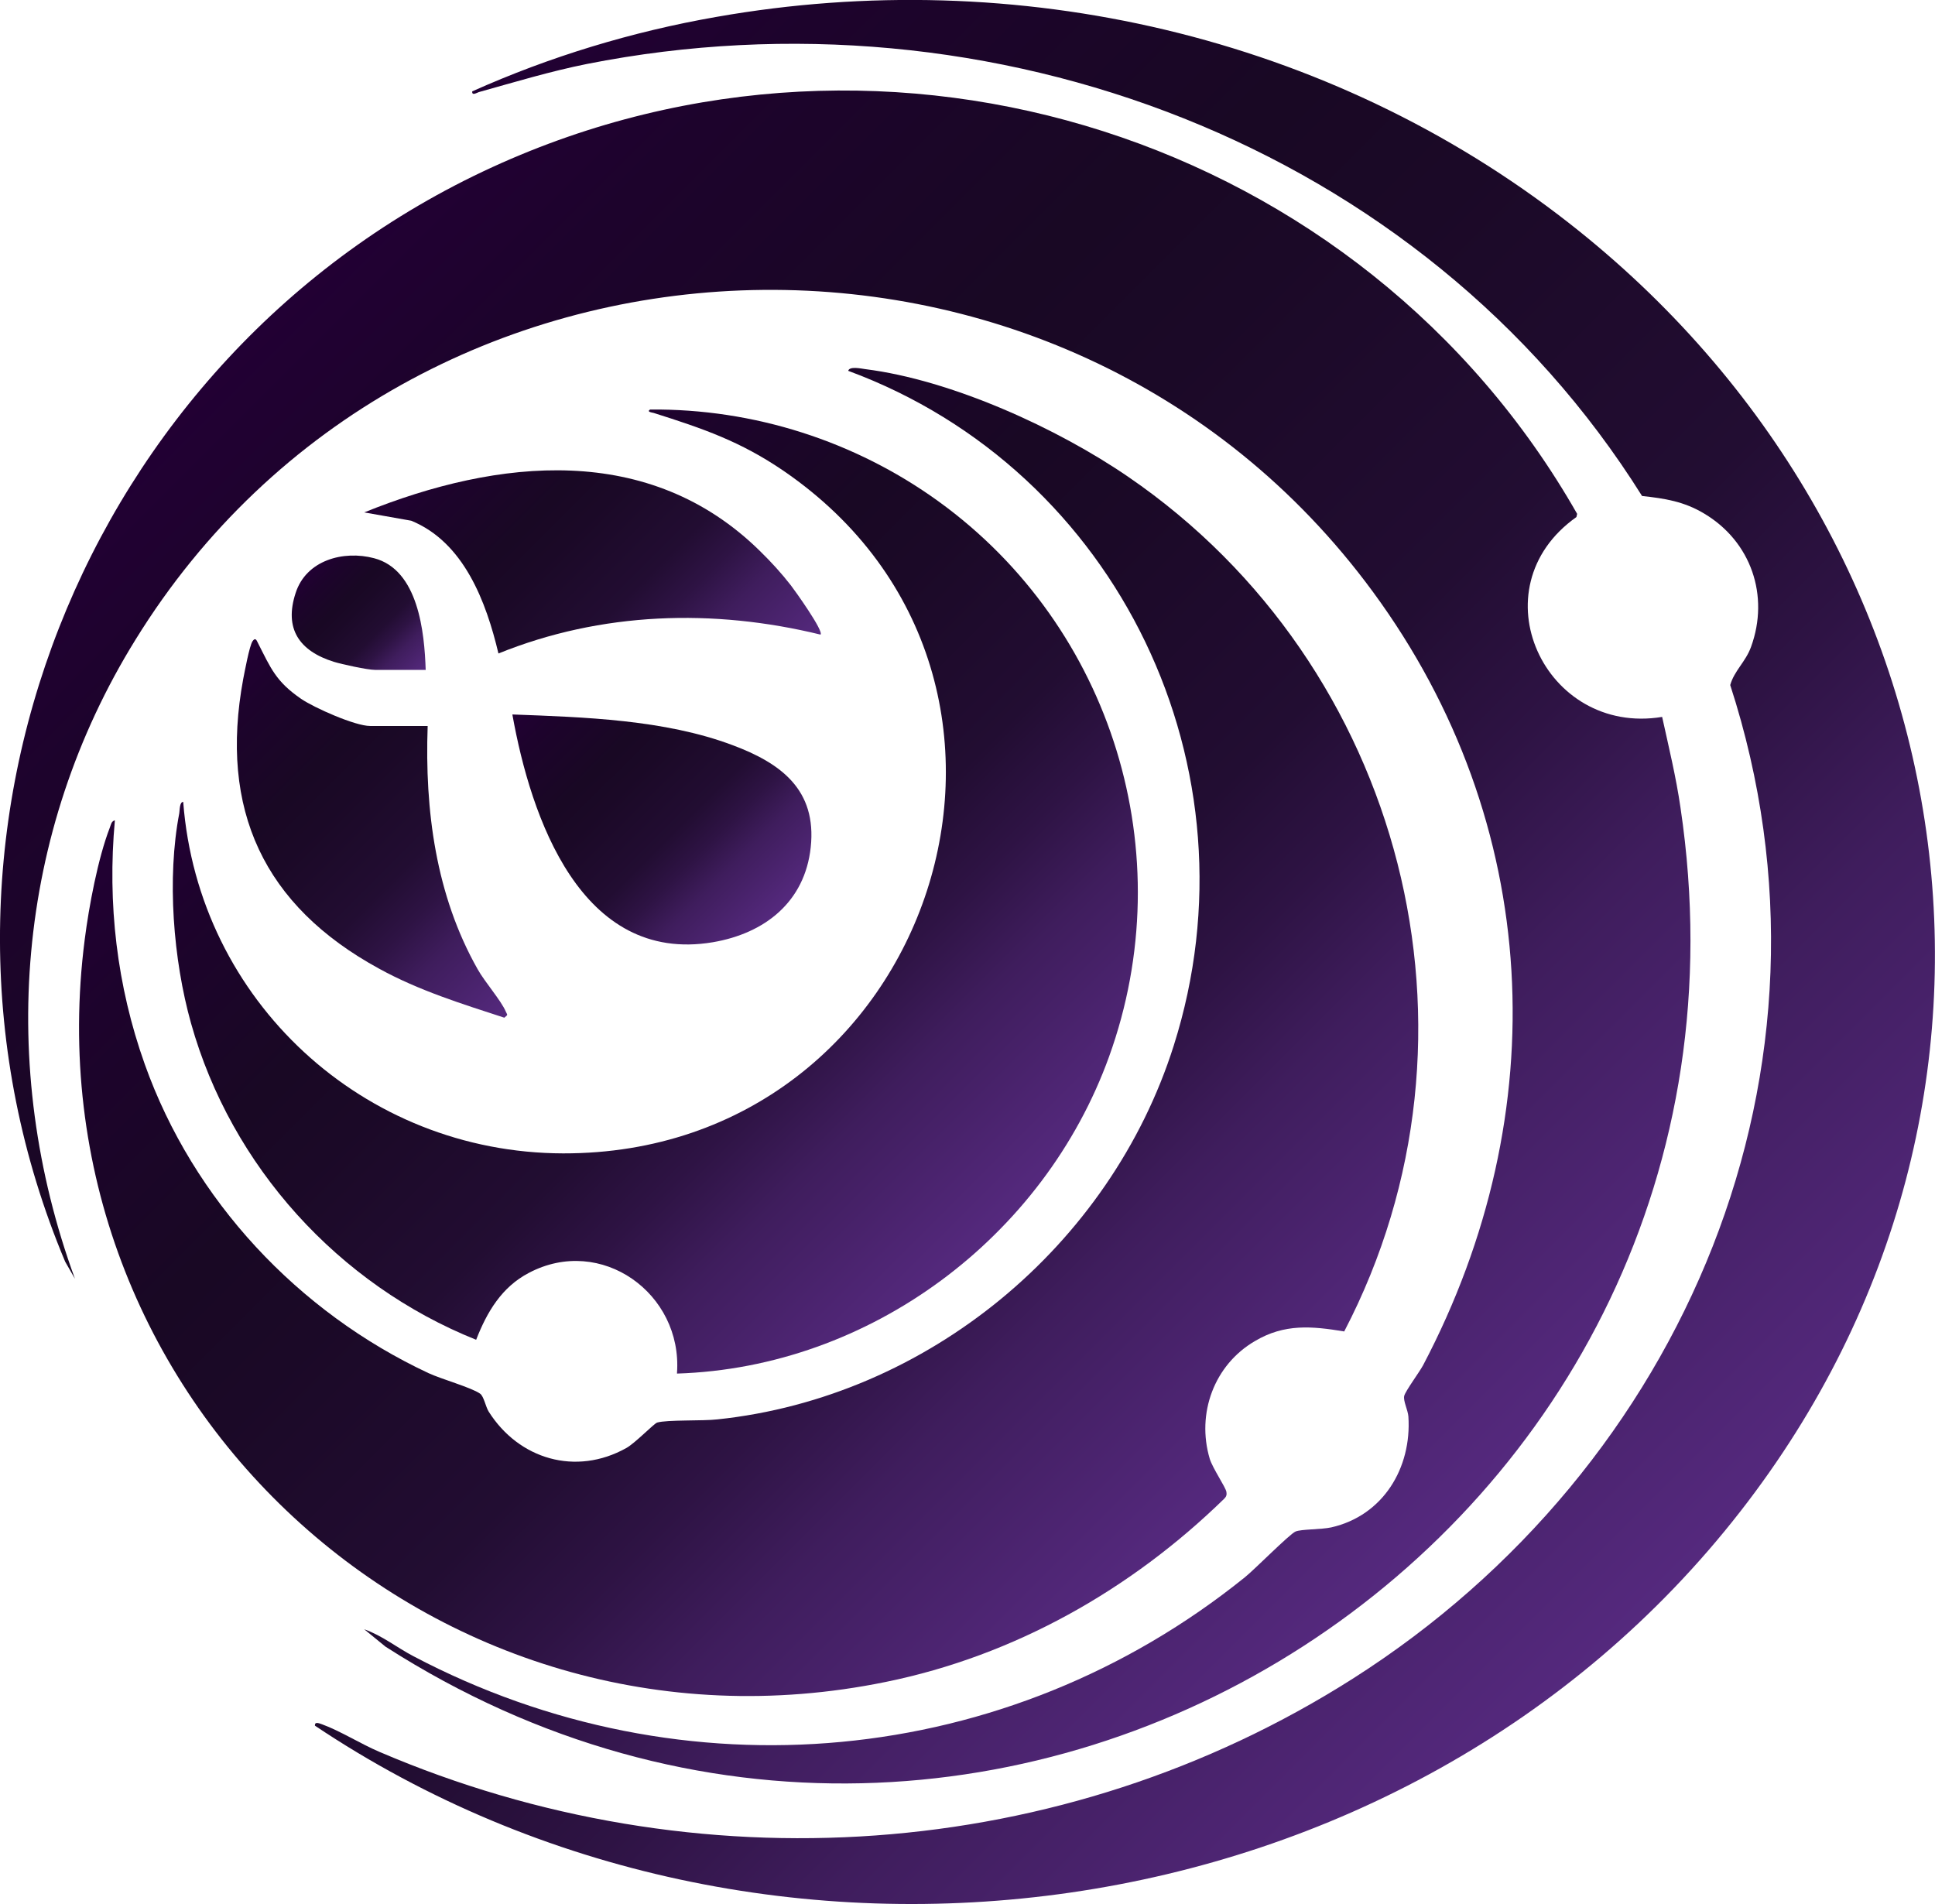 <?xml version="1.0" encoding="UTF-8"?>
<svg id="Layer_2" xmlns="http://www.w3.org/2000/svg" version="1.1" xmlns:xlink="http://www.w3.org/1999/xlink" viewBox="0 0 790 777.4">
  <!-- Generator: Adobe Illustrator 29.6.1, SVG Export Plug-In . SVG Version: 2.1.1 Build 9)  -->
  <defs>
    <style>
      .st0 {
        fill: url(#linear-gradient2);
      }

      .st1 {
        fill: url(#linear-gradient1);
      }

      .st2 {
        fill: url(#linear-gradient7);
      }

      .st3 {
        fill: url(#linear-gradient4);
      }

      .st4 {
        fill: url(#linear-gradient5);
      }

      .st5 {
        fill: url(#linear-gradient3);
      }

      .st6 {
        fill: url(#linear-gradient6);
      }

      .st7 {
        fill: url(#linear-gradient);
      }
    </style>
    <linearGradient id="linear-gradient" x1="591.4" y1="624" x2="103.3" y2="135.9" gradientUnits="userSpaceOnUse">
      <stop offset="0" stop-color="#5e2e8c"/>
      <stop offset="0" stop-color="#55297e"/>
      <stop offset=".2" stop-color="#3f1d5d"/>
      <stop offset=".3" stop-color="#2e1344"/>
      <stop offset=".4" stop-color="#220d32"/>
      <stop offset=".6" stop-color="#1b0927"/>
      <stop offset=".7" stop-color="#190824"/>
      <stop offset=".9" stop-color="#1d032c"/>
      <stop offset="1" stop-color="#220034"/>
    </linearGradient>
    <linearGradient id="linear-gradient1" x1="499.2" y1="612.9" x2="133.8" y2="247.5" xlink:href="#linear-gradient"/>
    <linearGradient id="linear-gradient2" x1="660.5" y1="671.6" x2="109.6" y2="120.6" xlink:href="#linear-gradient"/>
    <linearGradient id="linear-gradient3" x1="406.8" y1="503.2" x2="152.6" y2="249" xlink:href="#linear-gradient"/>
    <linearGradient id="linear-gradient4" x1="314.6" y1="375.8" x2="219.9" y2="281" xlink:href="#linear-gradient"/>
    <linearGradient id="linear-gradient5" x1="218.1" y1="403.5" x2="89.8" y2="275.2" xlink:href="#linear-gradient"/>
    <linearGradient id="linear-gradient6" x1="302.5" y1="291.5" x2="184.4" y2="173.4" xlink:href="#linear-gradient"/>
    <linearGradient id="linear-gradient7" x1="170.9" y1="276.2" x2="127" y2="232.3" xlink:href="#linear-gradient"/>
  </defs>
  <g id="Layer_1-2">
    <g>
      <path class="st7" d="M678.6,292.7c2.7,12.3,5.7,24.6,7.5,37.1,44,295.6-278.4,503-528.7,342.5l-8.7-7.1c7.2,2.5,13.4,7.5,20.1,11,110.3,58.1,242.5,45.9,339.4-32.2,4-3.2,18.2-17.6,20.7-18.7,2.2-1,10.5-.8,14.6-1.7,21.2-4.8,32.9-24.3,31.5-45.3-.2-2.6-2.2-6.4-1.7-8.4s6.2-9.7,7.7-12.5c54.2-102.9,48.8-221.5-20.5-315.8-126.5-172.2-392.9-162.4-505.2,19.6C6.5,340-1.2,435.2,30.6,522.1l-4-7c-71.9-171,7.1-370.2,174.5-446.9,161.9-74.2,355.3-12,442.8,141.6l-.3,1.3c-41.1,29.1-13,89.5,35,81.6h0Z"/>
      <path class="st1" d="M46.9,334.9c-3.1,34,.8,67.6,12.2,99.6,19.8,55.6,62.6,101.2,115.8,126.1,5.1,2.4,17.6,5.9,21.1,8.4,1.5,1,2.3,5.4,3.5,7.3,12.3,19.5,35.6,26.4,56.2,14.9,3.6-2,11.3-10,12.6-10.4,4.1-1.2,18.7-.6,24.6-1.3,85.7-9,160.4-70.8,186.3-152.6,35.8-112.8-22.4-234.7-132.9-275.5.5-2,5.4-.9,6.9-.7,35.2,4.4,78.5,24.1,107.6,44.1,112,76.8,151.3,227.4,88,348.8-13.3-2.2-24.4-3.2-36.4,3.9-16.7,9.7-24,29.6-18.5,48.1,1.2,3.9,6.5,11.6,6.8,13.5.2,1.1,0,1.9-.8,2.7-38.1,37.2-85.7,64.2-138.3,74.9C177.1,724.5,10.5,570.7,34.6,383.5c1.7-13.4,5.4-33.1,10.2-45.5.5-1.2.6-2.8,2.2-3.1h0Z"/>
      <path class="st0" d="M128.6,704.5c-.2-1.8,2-.8,2.9-.5,7.2,2.6,15.8,8,23.3,11.2,129.2,55.4,278.8,45.7,397.6-29.9,135.5-86.2,204.8-249.2,154-405.6,1.6-5.8,6.3-9.5,8.5-15.6,7.6-20.9,0-43-19.1-54.4-8.3-5-16.2-6.2-25.4-7.2C580.5,59,404.5-6.5,239.7,26.1c-15,3-29.5,7.4-44.2,11.5-.9.3-2.9,1.6-2.7-.3,31.7-14.2,65.3-24.4,99.7-30.4,122.6-21.6,250.2,7.6,348.1,84.2,164.9,129,200.7,358.1,70,525.9-136.7,175.6-398.6,210.4-582.1,87.5h0Z"/>
      <path class="st5" d="M276.4,560.5c2.3-32.4-31-56.4-60.5-40.8-11.1,5.8-17.1,16-21.5,27.3-56.2-22.5-100-70.8-116.4-129.2-7.3-26-9.9-59.3-4.8-85.8.2-1.3.1-4.6,1.6-4.6,6.2,81.2,73.6,143.3,155.1,143.5,151.3.3,214.7-193.1,90.1-278.6-17.7-12.1-32.9-17.3-53.1-23.7-.7-.2-3-.4-1.5-1.4,42.3-.4,83.8,12.9,117.9,37.6,70.8,51.3,99.4,143.8,69.5,226.6-26.6,73.7-97.5,126.9-176.4,129.4h0Z"/>
      <path class="st3" d="M209.2,291.7c29.3,1.1,62.1,2.1,89.8,12.5,19.9,7.4,34.5,18.3,32,41.7-2.4,22.4-18.8,35.2-40,38.8-53.8,9-74.3-51-81.8-92.9h0Z"/>
      <path class="st4" d="M174.6,296.5c-1.2,34.3,3.3,69,20.4,99.2,2.9,5.2,9.6,12.8,11.5,17.3.6,1.5,1.1,1.1-.6,2.5-17.5-5.7-34.9-11.1-51.1-20-47.1-25.7-65.4-64.9-55.5-118.3.6-3,2.5-13.4,3.8-15.4,1.1-1.6,1.6-.6,2.2.7,5.3,10.4,7.3,15.7,17.6,22.8,5.4,3.7,22.1,11.1,28.2,11.1h23.5Z"/>
      <path class="st6" d="M310.4,225.1c4.4,4.3,8.7,9,12.5,13.9,1.7,2.2,13.5,18.7,12.1,20.1-43.8-10.7-89.5-9.3-131.5,7.7-5-21.1-14.1-45.4-35.6-54.2l-19.2-3.4c54.7-22.1,116.5-28.7,161.7,15.9h0Z"/>
      <path class="st2" d="M173.7,273.5h-20.6c-3,0-13.6-2.3-16.8-3.3-14.1-4.4-20.4-13.5-15.6-28.1,4.3-13.4,19.5-17.5,32-14.2,18.1,4.7,20.6,30.2,21.1,45.7h0Z"/>
    </g>
  </g>
</svg>